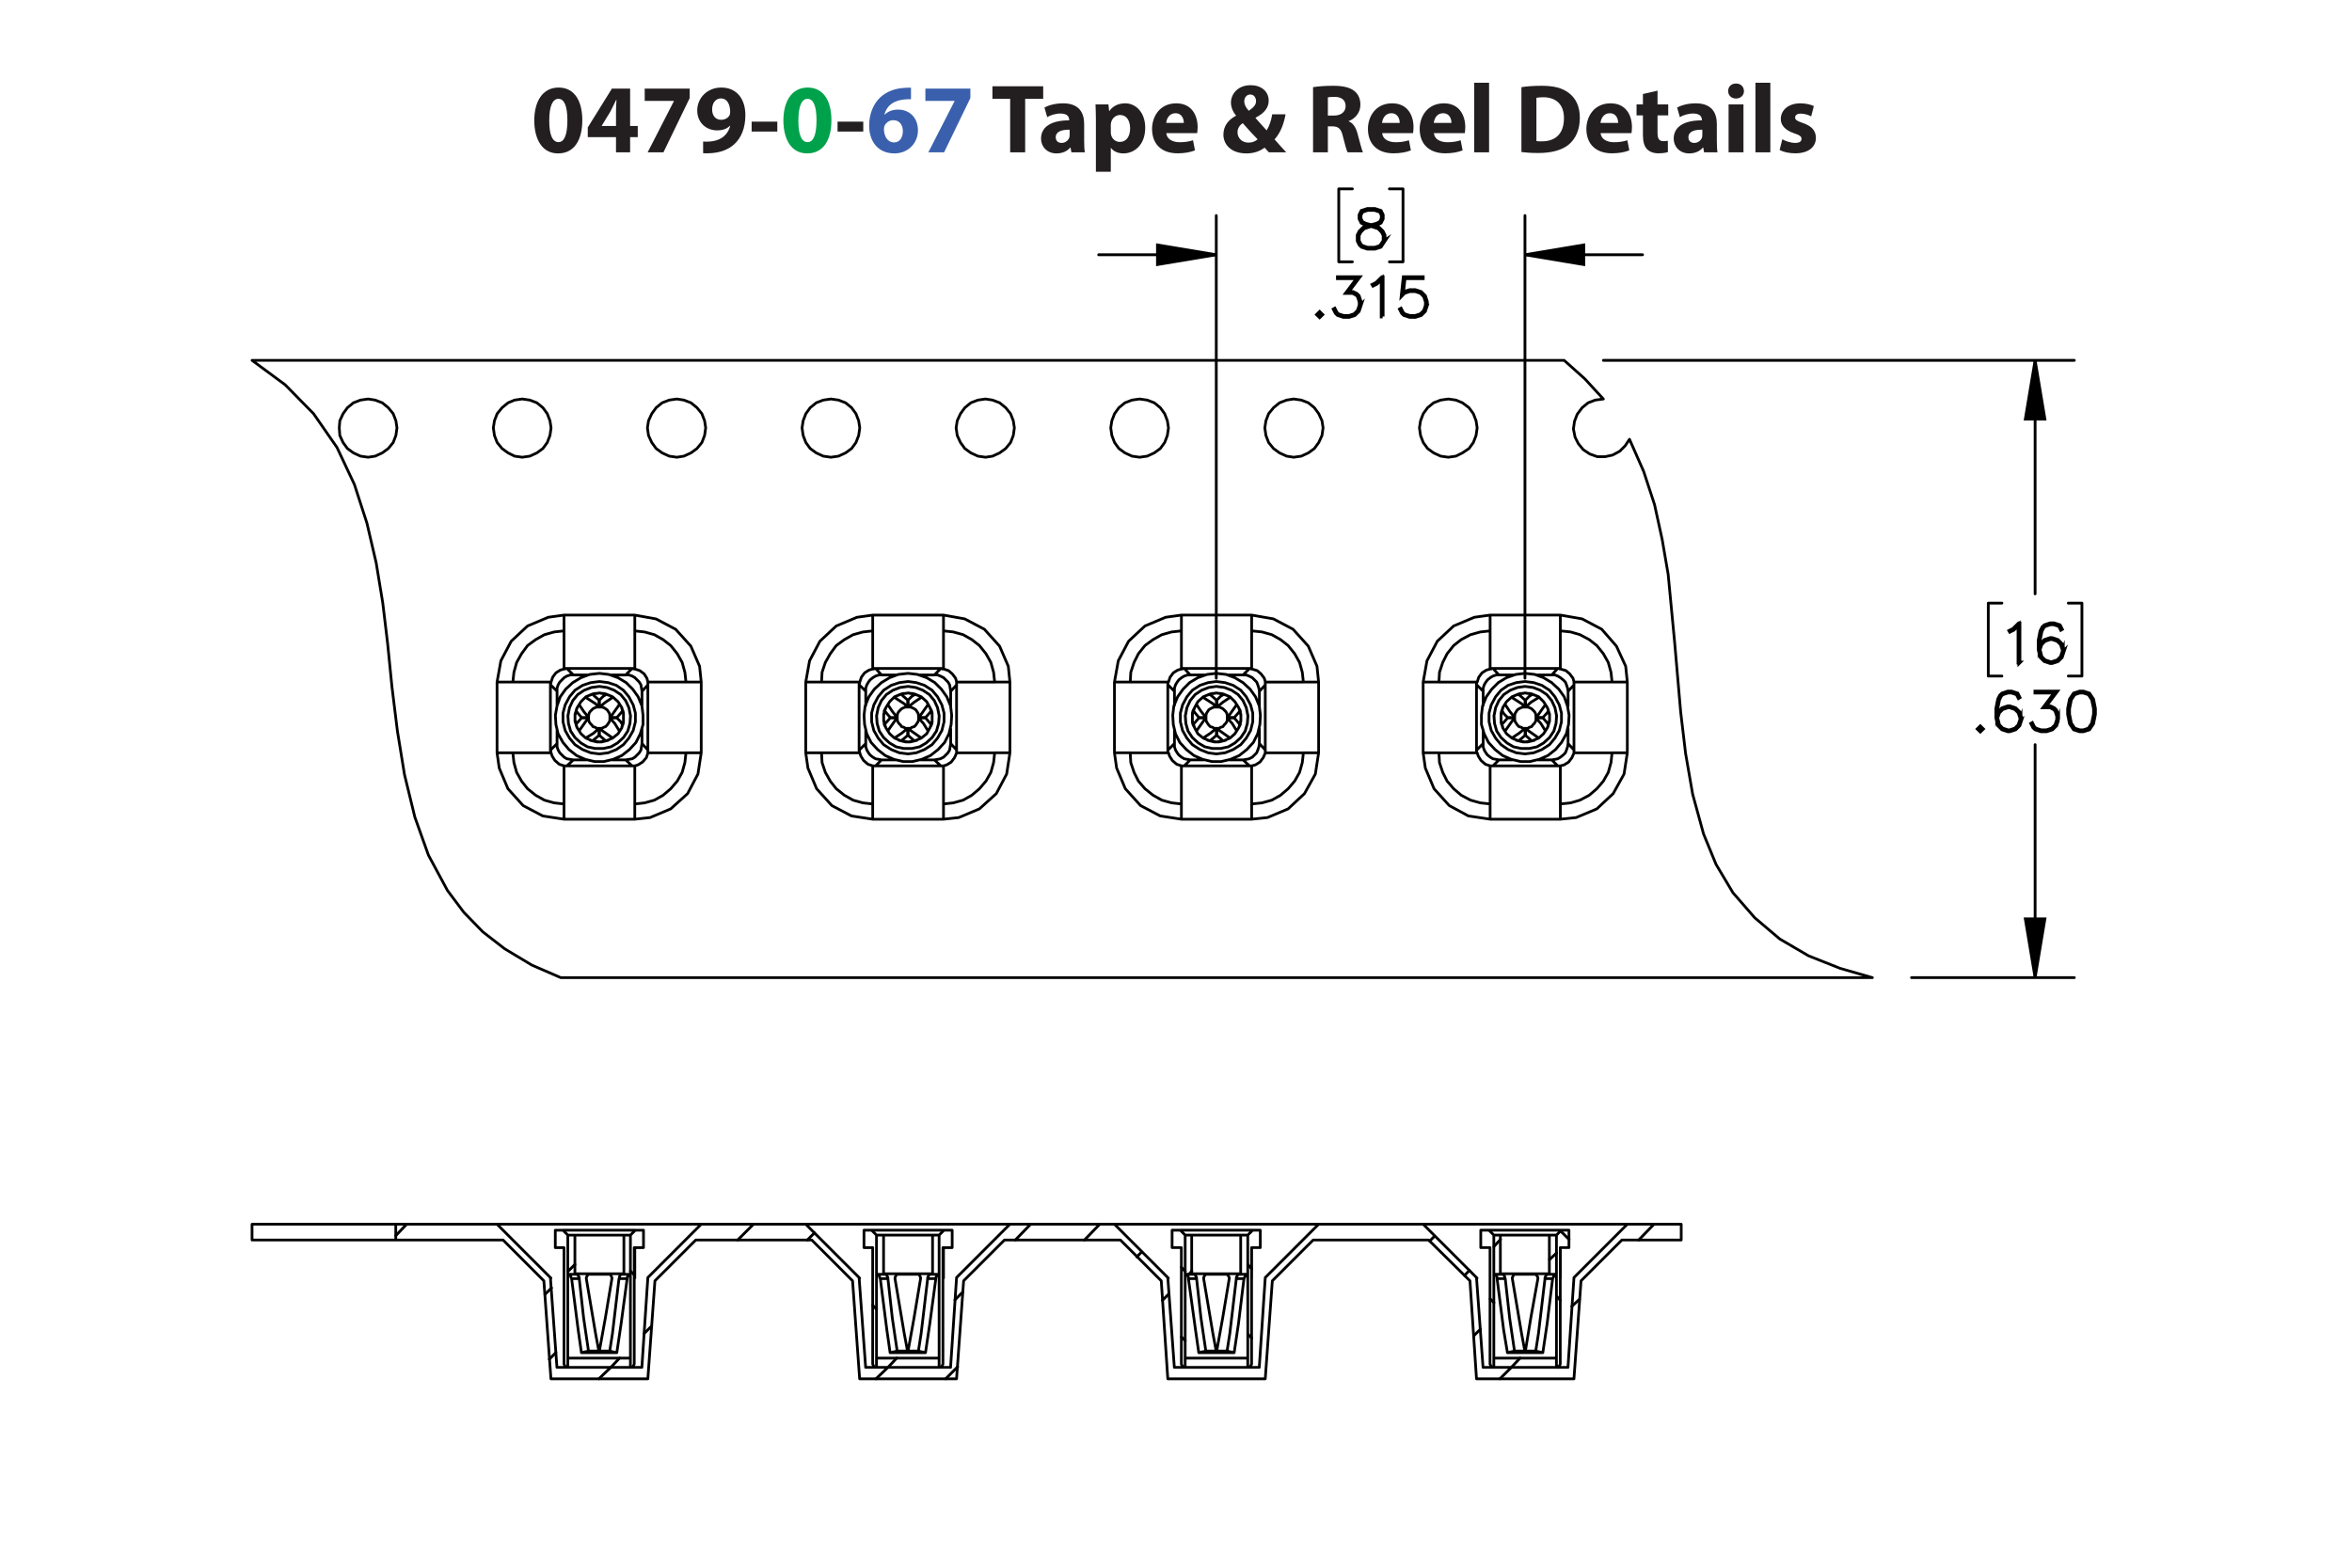 <?xml version="1.0" encoding="UTF-8"?><svg id="Layer_1" xmlns="http://www.w3.org/2000/svg" viewBox="0 0 432 288"><defs><style>.cls-1,.cls-2{stroke-linecap:round;stroke-linejoin:round;}.cls-1,.cls-2,.cls-3{fill:none;}.cls-1,.cls-2,.cls-3,.cls-4{stroke:#000;}.cls-1,.cls-3{stroke-width:.51px;}.cls-2{stroke-width:.5px;}.cls-3,.cls-4{stroke-miterlimit:10;}.cls-4{stroke-width:.7px;}.cls-5{fill:#00a14b;}.cls-6{fill:#231f20;}.cls-7{fill:#3a60ad;}</style></defs><g><path class="cls-6" d="m106.954,22.078c0,3.619-1.458,6.104-4.447,6.104-3.025,0-4.357-2.719-4.375-6.032,0-3.385,1.44-6.067,4.465-6.067,3.133,0,4.357,2.791,4.357,5.996Zm-6.068.072c-.018,2.683.63,3.961,1.692,3.961s1.639-1.333,1.639-3.997c0-2.593-.558-3.961-1.657-3.961-1.008,0-1.692,1.278-1.674,3.997Z"/><path class="cls-6" d="m113.144,27.984v-2.791h-5.186v-1.782l4.429-7.13h3.349v6.86h1.404v2.052h-1.404v2.791h-2.593Zm0-4.843v-2.593c0-.703.036-1.422.09-2.179h-.072c-.378.756-.684,1.44-1.08,2.179l-1.567,2.557v.036h2.629Z"/><path class="cls-6" d="m126.681,16.28v1.728l-4.825,9.975h-2.899l4.826-9.417v-.036h-5.366v-2.251h8.264Z"/><path class="cls-6" d="m129.145,26.003c.342.036.648.036,1.188,0,.829-.054,1.675-.288,2.305-.72.756-.522,1.261-1.278,1.477-2.161l-.054-.018c-.522.54-1.278.846-2.341.846-1.98,0-3.655-1.386-3.655-3.655,0-2.287,1.837-4.213,4.412-4.213,3.007,0,4.429,2.305,4.429,5.042,0,2.431-.774,4.213-2.053,5.383-1.116,1.008-2.647,1.566-4.465,1.639-.468.036-.936.018-1.242,0v-2.143Zm1.656-5.87c0,1.009.54,1.873,1.657,1.873.738,0,1.26-.36,1.512-.774.09-.162.144-.342.144-.684,0-1.243-.468-2.467-1.71-2.467-.936,0-1.621.828-1.603,2.052Z"/><path class="cls-6" d="m142.772,22.348v1.818h-4.717v-1.818h4.717Z"/><path class="cls-5" d="m152.709,22.078c0,3.619-1.458,6.104-4.447,6.104-3.025,0-4.357-2.719-4.375-6.032,0-3.385,1.44-6.067,4.465-6.067,3.133,0,4.357,2.791,4.357,5.996Zm-6.068.072c-.018,2.683.63,3.961,1.692,3.961s1.639-1.333,1.639-3.997c0-2.593-.558-3.961-1.657-3.961-1.008,0-1.692,1.278-1.674,3.997Z"/><path class="cls-6" d="m158.558,22.348v1.818h-4.718v-1.818h4.718Z"/><path class="cls-7" d="m167.325,18.225c-.306-.018-.63,0-1.062.036-2.431.198-3.511,1.44-3.817,2.809h.054c.576-.594,1.387-.936,2.485-.936,1.963,0,3.619,1.387,3.619,3.817,0,2.323-1.783,4.231-4.321,4.231-3.115,0-4.646-2.323-4.646-5.114,0-2.197.81-4.033,2.071-5.204,1.17-1.062,2.683-1.638,4.519-1.728.504-.036.829-.036,1.099-.018v2.107Zm-1.495,5.87c0-1.081-.576-2.017-1.747-2.017-.738,0-1.35.45-1.62,1.044-.072.144-.108.36-.108.684.054,1.242.648,2.359,1.891,2.359.973,0,1.585-.882,1.585-2.071Z"/><path class="cls-7" d="m178.233,16.28v1.728l-4.826,9.975h-2.899l4.826-9.417v-.036h-5.366v-2.251h8.265Z"/><path class="cls-6" d="m185.54,18.153h-3.259v-2.305h9.327v2.305h-3.313v9.831h-2.754v-9.831Z"/><path class="cls-6" d="m196.79,27.984l-.162-.882h-.054c-.576.702-1.477,1.081-2.521,1.081-1.783,0-2.845-1.296-2.845-2.701,0-2.287,2.053-3.385,5.168-3.367v-.126c0-.468-.252-1.134-1.602-1.134-.9,0-1.855.306-2.431.666l-.504-1.765c.612-.342,1.818-.774,3.421-.774,2.935,0,3.871,1.728,3.871,3.799v3.061c0,.846.036,1.656.126,2.143h-2.466Zm-.324-4.159c-1.44-.018-2.557.324-2.557,1.386,0,.702.468,1.044,1.08,1.044.684,0,1.243-.45,1.422-1.008.036-.144.054-.306.054-.468v-.954Z"/><path class="cls-6" d="m201.288,22.132c0-1.152-.036-2.143-.072-2.953h2.377l.127,1.225h.036c.648-.936,1.657-1.423,2.935-1.423,1.927,0,3.655,1.675,3.655,4.483,0,3.205-2.035,4.718-3.998,4.718-1.062,0-1.891-.432-2.287-1.008h-.036v4.375h-2.737v-9.416Zm2.737,2.07c0,.216.018.414.054.576.18.738.81,1.296,1.603,1.296,1.188,0,1.891-.99,1.891-2.485,0-1.404-.63-2.466-1.855-2.466-.774,0-1.458.576-1.639,1.386-.036.144-.054.324-.054.486v1.206Z"/><path class="cls-6" d="m214.213,24.455c.09,1.135,1.206,1.675,2.485,1.675.936,0,1.692-.126,2.43-.36l.36,1.855c-.9.36-1.999.54-3.187.54-2.989,0-4.699-1.728-4.699-4.483,0-2.233,1.386-4.7,4.447-4.7,2.844,0,3.925,2.215,3.925,4.394,0,.468-.055.882-.091,1.08h-5.671Zm3.223-1.872c0-.666-.288-1.783-1.548-1.783-1.152,0-1.621,1.044-1.692,1.783h3.241Z"/><path class="cls-6" d="m233.06,27.984c-.252-.27-.504-.54-.792-.864-.792.612-1.891,1.062-3.331,1.062-2.935,0-4.231-1.747-4.231-3.439,0-1.602.919-2.754,2.305-3.475v-.072c-.521-.576-.918-1.477-.918-2.341,0-1.53,1.206-3.205,3.637-3.205,1.873,0,3.295,1.098,3.295,2.845,0,1.224-.72,2.269-2.394,3.115l-.018.072c.702.774,1.44,1.656,2.034,2.269.486-.756.864-1.873,1.026-2.953h2.449c-.324,1.837-.936,3.403-2.017,4.609.684.774,1.386,1.567,2.143,2.377h-3.188Zm-2.07-2.394c-.756-.756-1.746-1.855-2.737-2.971-.504.36-.954.882-.954,1.675,0,1.026.774,1.908,2.017,1.908.721,0,1.315-.27,1.675-.612Zm-2.449-6.986c0,.612.288,1.152.829,1.747.882-.612,1.332-1.081,1.332-1.783,0-.576-.342-1.206-1.062-1.206-.702,0-1.099.612-1.099,1.242Z"/><path class="cls-6" d="m241.176,16.01c.882-.144,2.196-.252,3.654-.252,1.801,0,3.062.27,3.926.954.72.576,1.116,1.422,1.116,2.539,0,1.548-1.099,2.61-2.143,2.989v.054c.846.342,1.315,1.152,1.62,2.269.378,1.368.757,2.953.99,3.421h-2.809c-.198-.342-.486-1.333-.847-2.827-.323-1.513-.846-1.927-1.962-1.945h-.828v4.771h-2.719v-11.974Zm2.719,5.222h1.08c1.368,0,2.179-.684,2.179-1.747,0-1.116-.757-1.674-2.017-1.692-.666,0-1.045.054-1.242.09v3.349Z"/><path class="cls-6" d="m253.866,24.455c.09,1.135,1.206,1.675,2.484,1.675.936,0,1.692-.126,2.431-.36l.36,1.855c-.9.36-1.999.54-3.188.54-2.988,0-4.699-1.728-4.699-4.483,0-2.233,1.387-4.7,4.447-4.7,2.845,0,3.926,2.215,3.926,4.394,0,.468-.055.882-.091,1.08h-5.671Zm3.223-1.872c0-.666-.288-1.783-1.549-1.783-1.152,0-1.62,1.044-1.692,1.783h3.241Z"/><path class="cls-6" d="m263.37,24.455c.09,1.135,1.206,1.675,2.484,1.675.936,0,1.692-.126,2.431-.36l.36,1.855c-.9.36-1.999.54-3.188.54-2.988,0-4.699-1.728-4.699-4.483,0-2.233,1.387-4.7,4.447-4.7,2.845,0,3.926,2.215,3.926,4.394,0,.468-.055.882-.091,1.08h-5.671Zm3.223-1.872c0-.666-.288-1.783-1.549-1.783-1.152,0-1.62,1.044-1.692,1.783h3.241Z"/><path class="cls-6" d="m270.768,15.2h2.736v12.784h-2.736v-12.784Z"/><path class="cls-6" d="m279.443,16.01c1.008-.162,2.322-.252,3.709-.252,2.305,0,3.799.414,4.969,1.296,1.261.936,2.053,2.431,2.053,4.573,0,2.323-.846,3.925-2.017,4.915-1.278,1.062-3.223,1.566-5.6,1.566-1.422,0-2.431-.09-3.114-.18v-11.919Zm2.755,9.903c.233.054.611.054.954.054,2.484.018,4.104-1.351,4.104-4.249.019-2.521-1.458-3.853-3.816-3.853-.612,0-1.009.054-1.242.108v7.94Z"/><path class="cls-6" d="m293.987,24.455c.091,1.135,1.207,1.675,2.485,1.675.935,0,1.692-.126,2.431-.36l.36,1.855c-.9.36-1.999.54-3.188.54-2.988,0-4.699-1.728-4.699-4.483,0-2.233,1.387-4.7,4.447-4.7,2.845,0,3.925,2.215,3.925,4.394,0,.468-.054.882-.09,1.08h-5.672Zm3.224-1.872c0-.666-.288-1.783-1.549-1.783-1.152,0-1.62,1.044-1.692,1.783h3.241Z"/><path class="cls-6" d="m304.445,16.659v2.521h1.963v2.017h-1.963v3.187c0,1.062.252,1.548,1.08,1.548.343,0,.612-.036.81-.072l.018,2.07c-.359.144-1.008.234-1.782.234-.882,0-1.62-.306-2.053-.756-.504-.522-.756-1.368-.756-2.611v-3.601h-1.171v-2.017h1.171v-1.909l2.683-.612Z"/><path class="cls-6" d="m312.996,27.984l-.162-.882h-.054c-.576.702-1.477,1.081-2.521,1.081-1.783,0-2.845-1.296-2.845-2.701,0-2.287,2.053-3.385,5.167-3.367v-.126c0-.468-.252-1.134-1.603-1.134-.9,0-1.855.306-2.431.666l-.504-1.765c.612-.342,1.818-.774,3.421-.774,2.935,0,3.871,1.728,3.871,3.799v3.061c0,.846.036,1.656.126,2.143h-2.467Zm-.324-4.159c-1.44-.018-2.557.324-2.557,1.386,0,.702.469,1.044,1.081,1.044.684,0,1.242-.45,1.422-1.008.036-.144.054-.306.054-.468v-.954Z"/><path class="cls-6" d="m320.321,16.73c0,.756-.576,1.369-1.476,1.369-.865,0-1.441-.612-1.423-1.369-.019-.792.558-1.386,1.44-1.386.882,0,1.44.594,1.458,1.386Zm-2.826,11.253v-8.805h2.736v8.805h-2.736Z"/><path class="cls-6" d="m322.427,15.2h2.736v12.784h-2.736v-12.784Z"/><path class="cls-6" d="m327.358,25.589c.505.306,1.549.666,2.359.666.828,0,1.17-.288,1.17-.738s-.271-.666-1.296-1.008c-1.819-.612-2.522-1.603-2.503-2.647,0-1.638,1.404-2.881,3.583-2.881,1.026,0,1.944.234,2.484.504l-.486,1.891c-.396-.216-1.152-.504-1.908-.504-.666,0-1.044.271-1.044.72,0,.415.342.63,1.422,1.008,1.675.576,2.377,1.423,2.394,2.719,0,1.639-1.296,2.845-3.816,2.845-1.152,0-2.179-.252-2.846-.612l.486-1.962Z"/></g><g><g><path class="cls-4" d="m370.911,121.724h-.156v-6.94l-.892.904-.691.336-.076-.133.669-.34,1.037-1.027h.109v7.2Z"/><path class="cls-4" d="m379.028,119.699l-.346,1.046-.711.705-1.047.341h-.36l-1.047-.341-.711-.705-.346-1.386v-1.717l.336-1.712.351-.7.37-.355,1.047-.35h.701l1.066.35.351.705-.138.081-.331-.653-.972-.327h-.659l-.99.327-.308.321-.332.658-.341,1.679v1.211l.194-.582.711-.71,1.047-.35h.36l1.047.35.711.71.346,1.045v.359Zm-.151-.023v-.317l-.332-.989-.648-.648-.991-.331h-.322l-.99.331-.648.648-.332.979.332,1.315.648.653.99.326h.322l.991-.326.648-.653.332-.989Z"/></g><g><path class="cls-4" d="m364.177,133.919l-.445.435-.446-.435.446-.444.445.444Zm-.213,0l-.232-.231-.232.231.232.232.232-.232Z"/><path class="cls-4" d="m371.253,132.235l-.346,1.046-.712.705-1.048.341h-.36l-1.048-.341-.712-.705-.346-1.386v-1.717l.336-1.712.352-.7.37-.355,1.048-.35h.702l1.066.35.352.705-.138.081-.332-.653-.973-.327h-.659l-.991.327-.308.321-.332.658-.342,1.679v1.211l.194-.582.712-.71,1.048-.35h.36l1.048.35.712.71.346,1.045v.359Zm-.151-.023v-.317l-.332-.989-.65-.648-.991-.331h-.322l-.991.331-.649.648-.332.979.332,1.315.649.653.991.326h.322l.991-.326.65-.653.332-.989Z"/><path class="cls-4" d="m378.016,132.235l-.346,1.046-.712.705-1.048.341h-1.039l-1.048-.341-.37-.359-.341-.686.138-.076.336.667.314.322.991.326h1l.991-.326.65-.653.332-.989v-.658l-.332-.989-.323-.307-.649-.331h-1.157l2.039-2.711h-3.58v-.156h3.894l-2.039,2.711h.882l.711.35.361.369.346,1.046v.7Z"/><path class="cls-4" d="m384.778,131.218l-.337,1.713-.711,1.055-1.058.341h-.702l-1.058-.341-.706-1.055-.342-1.713v-1.04l.342-1.712.706-1.055,1.058-.35h.702l1.058.35.711,1.055.337,1.712v1.04Zm-.151-.023v-.994l-.342-1.679-.649-.979-.982-.327h-.659l-.981.327-.654.979-.337,1.679v.994l.337,1.679.654.98.981.326h.659l.982-.326.649-.98.342-1.679Z"/></g><path class="cls-4" d="m254.3,44.264l-.706,1.065-1.058.341h-1.381l-1.048-.341-.37-.359-.351-.705v-1.055l.351-.71.707-.695,1.081-.359-.731-.175-.711-.36-.355-.714v-.719l.355-.724,1.071-.35h1.381l1.066.35.36.724v.719l-.36.714-.711.36-.726.175.038.009,1.038.35.712.695.346.71v1.055Zm-.151-.038v-.98l-.332-.648-.65-.662-1-.327-.322-.09-.318.09-1,.327-.655.662-.327.648v.98l.327.648.314.322.991.326h1.337l.982-.326.654-.97Zm-.342-4.068v-.644l-.322-.629-.973-.327h-1.337l-.973.327-.322.629v.644l.322.639.65.317.991.255.991-.255.649-.317.322-.639Z"/><g><path class="cls-4" d="m242.83,57.798l-.445.435-.445-.435.445-.444.445.444Zm-.213,0l-.232-.231-.232.231.232.232.232-.232Z"/><path class="cls-4" d="m249.902,56.114l-.346,1.046-.711.705-1.048.341h-1.038l-1.048-.341-.369-.359-.342-.686.138-.076.337.667.312.322.991.326h1l.99-.326.649-.653.332-.989v-.658l-.332-.989-.322-.307-.649-.331h-1.156l2.038-2.711h-3.579v-.156h3.892l-2.038,2.711h.882l.711.35.36.369.346,1.046v.7Z"/><path class="cls-4" d="m253.946,58.139h-.156v-6.94l-.892.904-.691.336-.076-.133.668-.34,1.038-1.027h.109v7.2Z"/><path class="cls-4" d="m262.066,56.114l-.346,1.046-.711.705-1.048.341h-1.038l-1.048-.341-.369-.359-.342-.686.138-.076.337.667.312.322.991.326h1l.99-.326.649-.653.332-.989v-.658l-.332-.989-.649-.648-.99-.331h-1l-.991.331-.474.487.364-3.345h3.471v.156h-3.333l-.308,2.758.203-.194,1.048-.345h1.038l1.048.345.711.71.346,1.046v.7Z"/></g><path class="cls-3" d="m280.096,46.8l10.8-1.8v3.6l-10.8-1.8m-56.7,0l-10.8,1.8v-3.6l10.8,1.8m150.4,132.8l-1.8-10.8h3.6l-1.8,10.8m0-113.4l1.8,10.8h-3.6l1.8-10.8"/><path class="cls-1" d="m280.096,46.8h21.6m-78.3,0h-21.6m78.3,77.8V39.6m-56.7,85V39.6m34.3,8.5h-2.5m2.5-13.4v13.4m-2.5-13.4h2.5m-11.8,13.4h2.5m-2.5-13.4v13.4m2.5-13.4h-2.5m127.9,144.9v-42.8m0-70.6v42.9m-22.7,70.5h29.9m-86.5-113.4h86.5m1.4,58h-2.5m2.5-13.4v13.4m-2.5-13.4h2.5m-17.2,13.4h2.5m-2.5-13.4v13.4m2.5-13.4h-2.5"/><path d="m280.096,46.8l10.8-1.8v3.6m-67.5-1.8l-10.8,1.8v-3.6m161.2,134.6l-1.8-10.8h3.6m-1.8-102.6l1.8,10.8h-3.6"/><path class="cls-1" d="m277.596,251.2l1.6-1.7m5.4-18.1l1.3-1.2m-11.5-1.2l1.2-1.3m-1.2,11.6l-.7-.7m14.5-10.9l-1.6-1.6m0,12.8l-.7-.8m.3,13.1l-.3-.3m-67.5-16.8l.5-.6m-1.2.1l-.7-.8m.7,13.5l-.7-.7m12.9-12.5l-.7-.8m.7,13.5l-.7-.7m-66.1,6.1l1.6-1.7m-3.7-9l-.7-.7m-48.1,11.4l1.6-1.7m-9.5-15.9l1.3-1.3m10.9,1.9l-.7-.7m159.7,19.8l2.1-2.1m11.1-11.2l1.4-1.3m10.9-10.9l2.8-2.9m-90.3,14l1.2-1.2m-66.4-9.9l1.3-1.3m-76.9.5l2-2.1m196,20.5l1.2-1.2m-63.1-13.3l.9-.9m-99.7,23.3l2.2-2.1m6.1-6.2l1.4-1.4m15.8-15.8l2.9-2.9m130.6,9.4l.9-.9m-96.2,19.9l2.2-2.2m23.3-23.3l2.8-2.9m-101.1,24.8l1.2-1.2m160.5-20.5l.9-.9m-102.6,26.2l2.2-2.1m12.3-12.4l1.4-1.4m9.7-9.6l2.8-2.9m-89.2,12.9l1.2-1.2"/><path class="cls-2" d="m286.596,229.2v5.6m-56.7-5.6v5.6m-56.6-5.6v5.6m-56.7-5.6v5.6m-13-9.9h13m43.7,0h13m100.4,0h12.9m-69.6,0h12.9m-56.6,0h12.2m44.4,0h12.3m44.4,0h12.3m-94.2,0h12.3m44.4,0h12.3m-157.1,0h12.2m-37.5,0h12.3m44.4,0h12.3m111,9.9h-.1v-.1m-56.6.1h-.1v-.1m-56.6.1h-.1v-.1m-56.7,0v.1h.1m17.8,0h0v-.1m56.7,0v.1m113.4-.1v.1m-56.7-.1v.1m-186.1-7h26.4m-26.4-2.9h26.4m-26.4,2.9v-2.9m262.5,0v2.9m0,0h-10.9m-35.5,0h-21.2m-35.4,0h-21.3m-35.4,0h-21.3m-35.4,0h-19.7m199.7,23.4l-1.2-16.5m-9.8-9.8l9.8,9.8m-9.8-9.8h-19.2m-9.8,9.8l9.8-9.8m-10.9,26.3l1.1-16.5m-16.7,16.5h15.6m-15.6,0l-1.2-16.5m-9.8-9.8l9.8,9.8m-9.8-9.8h-19.2m-9.8,9.8l9.8-9.8m-10.9,26.3l1.1-16.5m-16.7,16.5h15.6m-15.6,0l-1.2-16.5m-9.8-9.8l9.8,9.8m-9.8-9.8h-19.2m0,0l-9.8,9.8m-1.1,16.5l1.1-16.5m-16.7,16.5h15.6m-15.6,0l-1.2-16.5m0,0l-9.8-9.8m0,0h-18.6m0,2.9v-2.9m19.7,2.9l7.5,7.5m1.3,18l-1.3-18m1.3,18h17.8m0,0l1.3-18m0,0l7.5-7.5m21.3,0l7.5,7.5m1.3,18l-1.3-18m1.3,18h17.8m0,0l1.3-18m0,0l7.5-7.5m21.3,0l7.5,7.5m1.2,18l-1.2-18m1.2,18h17.9m0,0l1.3-18m0,0l7.5-7.5m21.2,0l7.6,7.5m1.2,18l-1.2-18m1.2,18h17.9m0,0l1.3-18m0,0l7.5-7.5m10.9-2.9h-9.9m-9.8,9.8l9.8-9.8m-10.9,26.3l1.1-16.5m-16.7,16.5h15.6m-171.3-25.2h-13.3m.2,3.2h-1.6m1.6,21.4v-21.4m.3,22l-.3-.6m.7.6h-.4m.4-24.3v24.3m-.9-25.2l.9.9m-2.3-.9h1.4m-1.4,3.2v-3.2m14.7,0h1.5m-2.4.9l.9-.9m-.9,25.2v-24.3m.4,24.3h-.4m.7-.6l-.3.6m.3-22v21.4m1.7-21.4h-1.7m1.7-3.2v3.2m-13.7,4.9h.1l.1.1.1.2.1.3.1.2m10.2,0v-.2l.1-.2.1-.2.1-.2h.1m-5.5,14.4v-.3m3.2.3h-3.2m3.2,0l.8-5.4,1.1-8.2m-1.5,0h1.5m-3.2,13.3l1.3.3m-8.3-13.6l1.2,9.4.6,4.2m-1.8-13.6h1.4m3.6,13.6h-3.2m0,0l1.3-.3m1.9,0v.3m4.6-21.6h-9m9,0v7.1m-.1.1h1.3m-1.2-7.2h1.2m-10.2,7.1v-7.1m-1.3,0h1.3m-1.3,7.2h1.3m-1.3,0v-7.2m11.5,0v7.2m-1.2-.1l-.1.1m.1-.1h-9m0,.1v-.1m0,.1h.3m0,0h.1l.1.1.2.3.1.2v.2m0,0l.8,7.2.9,6.1m1.9,0h-1.9m1.9,0l-.6-3.2-1.7-10.1m0,0v-.2l.1-.2.1-.2.2-.2h.3m0,0h3.3m0,0h.2l.3.1.1.3.1.2v.2m0,0l-1.2,7.2-1.1,6.1m1.9,0h-1.9m1.9,0l.5-3.2,1.2-10.1m0,0l.1-.2v-.2l.1-.2.2-.2h.1m0,0h.3m-7.6,14.4h-.1m.1,0h-.1m0,0h0m0,0h0m0,0h0m6.5,0h0m0,0h0m0,0h-.1m.1,0h-.1m.1,0h0m-9,1v1.7m0,0h11.5m0,0v-1.7m-11.5,0h11.5m57.6-23.5h-13.3m.2,3.2h-1.6m1.6,21.4v-21.4m.3,22l-.3-.6m.7.6h-.4m.4-24.3v24.3m-.9-25.2l.9.9m-2.3-.9h1.4m-1.4,3.2v-3.2m14.7,0h1.5m-2.4.9l.9-.9m-.9,25.2v-24.3m.4,24.3h-.4m.7-.6l-.3.6m.3-22v21.4m1.7-21.4h-1.7m1.7-3.2v3.2m-13.7,4.9h.1l.1.1.1.2.1.3.1.2m10.2,0v-.2l.1-.2.1-.2.1-.2h.1m-2.3,14.4l.8-5.4,1.1-8.2m-1.5,0h1.5m-1.9,13.6h-3.2m1.9-.3l1.3.3m-3.2,0v-.3m-5.1-13.3l1.2,9.4.6,4.2m-1.8-13.6h1.4m3.6,13.6h-3.2m0,0l1.3-.3m1.9,0v.3m4.6-21.6h-9m0,7.1v-7.1m-1.3,0h1.3m-1.3,7.2h1.3m-1.3,0v-7.2m10.3,0v7.1m-.1.1h1.3m0-7.2v7.2m-1.2-7.2h1.2m-1.2,7.1l-.1.1m.1-.1h-9m0,.1v-.1m0,.1h.3m0,0h.1l.1.1.2.3.1.2v.2m0,0l.8,7.2.9,6.1m1.9,0h-1.9m1.9,0l-.6-3.2-1.7-10.1m0,0v-.2l.1-.2.1-.2.2-.2h.3m0,0h3.3m0,0h.2l.3.1.1.3.1.2v.2m0,0l-1.2,7.2-1.1,6.1m1.9,0h-1.9m1.9,0l.5-3.2,1.2-10.1m0,0v-.2l.1-.2.1-.2.2-.2h.1m0,0h.3m-1.2,14.4h0m0,0h0m0,0h-.1m.1,0h-.1m.1,0h0m-6.5,0h0m0,0h0m.1,0h-.1m.1,0h-.1m0,0h0m-2.5,1v1.7m0,0h11.5m0,0v-1.7m-11.5,0h11.5m57.6-23.5h-13.3m.2,3.2h-1.7m1.7,21.4v-21.4m.3,22l-.3-.6m.7.6h-.4m.4-24.3v24.3m-.9-25.2l.9.9m-2.4-.9h1.5m-1.5,3.2v-3.2m14.8,0h1.4m-2.3.9l.9-.9m-.9,25.2v-24.3m.4,24.3h-.4m.7-.6l-.3.6m.3-22v21.4m1.6-21.4h-1.6m1.6-3.2v3.2m-13.6,4.9h.1l.1.1.1.2.1.3v.2m10.2,0l.1-.2.1-.2.1-.2.1-.2h.1m-5.5,14.4v-.3m3.2.3h-3.2m3.2,0l.8-5.4,1-8.2m-1.4,0h1.4m-3.1,13.3l1.3.3m-3.3,0h-3.2m3.2-.3v.3m-5.1-13.6l1.3,9.4.6,4.2m0,0l1.3-.3m-3.2-13.3h1.5m8.1-8h-9m0,7.1v-7.1m-1.2,0h1.2m-1.2,7.2h1.3m8.9-7.2v7.1m0,.1h1.3m-1.3-7.2h1.3m-11.5,7.2v-7.2m11.5,0v7.2m-1.3-.1v.1m0-.1h-9m.1.1l-.1-.1m.1.1h.3m0,0h.1l.1.1.2.3.1.2v.2m0,0l.8,7.2.9,6.1m1.9,0h-1.9m1.9,0l-.6-3.2-1.7-10.1m0,0v-.2l.1-.2.1-.2.2-.2h.3m0,0h3.3m0,0h.2l.2.1.2.3.1.2v.2m0,0l-1.2,7.2-1.1,6.1m1.9,0h-1.9m1.9,0l.5-3.2,1.2-10.1m0,0v-.2l.1-.2.1-.2.2-.2h.1m0,0h.3m-1.2,14.4h0m0,0h0m0,0h-.1m.1,0h-.1m.1,0h0m-6.5,0h0m0,0h0m.1,0h-.1m.1,0h-.1m0,0h0m-2.5,1v1.7m0,0h11.5m0,0v-1.7m-11.5,0h11.5m57.6-23.5h-13.3m.2,3.2h-1.7m1.7,21.4v-21.4m.3,22l-.3-.6m.7.6h-.4m.4-24.3v24.3m-.9-25.2l.9.9m-2.4-.9h1.5m-1.5,3.2v-3.2m14.8,0h1.4m-2.3.9l.9-.9m-.9,25.2v-24.3m.4,24.3h-.4m.7-.6l-.3.6m.3-22v21.4m1.6-21.4h-1.6m1.6-3.2v3.2m-13.6,4.9h.1l.1.1.1.2.1.3v.2m10.2,0l.1-.2.1-.2v-.2l.2-.2h.1m-2.3,14.4h-3.2m0,0v-.3m3.2.3l.8-5.4,1-8.2m-1.4,0h1.4m-3.1,13.3l1.3.3m-3.3,0h-3.2m3.2-.3v.3m-5.1-13.6l1.2,9.4.7,4.2m0,0l1.3-.3m-3.2-13.3h1.5m8.1-8h-9m9,0v7.1m0,.1h1.3m-1.3-7.2h1.3m0,0v7.2m-10.3-.1v-7.1m-1.2,0h1.2m-1.2,7.2v-7.2m0,7.2h1.3m8.9-.1v.1m0-.1h-9m.1.1l-.1-.1m.1.1h.3m0,0h.1l.1.1.2.3v.2l.1.2m0,0l.8,7.2.9,6.1m1.9,0h-1.9m1.9,0l-.6-3.2-1.7-10.1m0,0v-.2l.1-.2.1-.2.2-.2h.3m0,0h3.3m0,0h.2l.2.1.2.3.1.2v.2m0,0l-1.3,7.2-1,6.1m1.9,0h-1.9m1.9,0l.5-3.2,1.2-10.1m0,0v-.2l.1-.2.1-.2.2-.2h.1m0,0h.3m-1.2,14.4h0m0,0h0m-6.4,0h-.1m.1,0h-.1m6.5,0h-.1m.1,0h-.1m.1,0h0m-6.5,0h0m0,0h0m0,0h0m-2.5,2.7h11.5m-11.5-1.7h11.5m0,1.7v-1.7m-11.5,0v1.7"/><path class="cls-2" d="m164.396,128.1v.1m-1.3,6h0m6,1.3h0m1.3-6h0m107.4-1.4v.1m-1.3,6h0m6,1.3h0m1.3-6h0m-176.1-1.4v.1m-1.3,6h0m6,1.3h0m1.3-6h0m107.4-1.4v.1m-1.3,6h0m6,1.3h0m1.3-6h0m-60.3-3.4l-1.5.2-1.3.5-1.2.8-.9,1.1-.6,1.3-.3,1.5.1,1.4.4,1.4.8,1.2,1.1,1,1.2.7,1.4.3h1.5l1.4-.3,1.2-.7,1.1-1,.8-1.2.4-1.4.1-1.4-.3-1.5-.6-1.3-.9-1.1-1.2-.8-1.3-.5-1.4-.2m0-.9l-1.6.2-1.5.5-1.4.9-1,1.2-.8,1.5-.4,1.5v1.6l.4,1.6.8,1.4,1,1.2,1.4.9,1.5.6,1.6.2,1.5-.2,1.5-.6,1.4-.9,1-1.2.8-1.4.4-1.6v-1.6l-.4-1.5-.8-1.5-1-1.2-1.4-.9-1.5-.5-1.5-.2m0-1.5l-1.8.2-1.6.6-1.5.9-1.3,1.2-1,1.4-.7,1.7-.2,1.7.1,1.7.4,1.7.8,1.6,1.2,1.3,1.4,1.1,1.6.7,1.7.4h1.7l1.7-.4,1.6-.7,1.4-1.1,1.2-1.3.8-1.6.4-1.7.1-1.7-.2-1.7-.7-1.7-1-1.4-1.2-1.2-1.5-.9-1.7-.6-1.7-.2m113.3,2.4l-1.4.2-1.3.5-1.2.8-.9,1.1-.6,1.3-.3,1.5.1,1.4.4,1.4.8,1.2,1.1,1,1.2.7,1.4.3h1.5l1.4-.3,1.2-.7,1.1-1,.8-1.2.4-1.4.1-1.4-.3-1.5-.6-1.3-.9-1.1-1.2-.8-1.3-.5-1.5-.2m0-.9l-1.6.2-1.5.5-1.3.9-1,1.2-.8,1.5-.4,1.5v1.6l.4,1.6.8,1.4,1,1.2,1.3.9,1.5.6,1.6.2,1.6-.2,1.5-.6,1.4-.9,1-1.2.8-1.4.4-1.6v-1.6l-.4-1.5-.8-1.5-1-1.2-1.4-.9-1.5-.5-1.6-.2m0-1.5l-1.7.2-1.7.6-1.5.9-1.2,1.2-1,1.4-.7,1.7-.2,1.7v1.7l.5,1.7.8,1.6,1.2,1.3,1.4,1.1,1.6.7,1.7.4h1.7l1.7-.4,1.6-.7,1.4-1.1,1.1-1.3.9-1.6.4-1.7.1-1.7-.3-1.7-.6-1.7-1-1.4-1.3-1.2-1.5-.9-1.6-.6-1.8-.2m-56.7,2.4l-1.4.2-1.3.5-1.2.8-.9,1.1-.6,1.3-.3,1.5.1,1.4.4,1.4.8,1.2,1.1,1,1.2.7,1.4.3h1.5l1.4-.3,1.2-.7,1.1-1,.8-1.2.4-1.4.1-1.4-.3-1.5-.6-1.3-.9-1.1-1.2-.8-1.3-.5-1.5-.2m0-.9l-1.5.2-1.5.5-1.4.9-1,1.2-.8,1.5-.4,1.5v1.6l.4,1.6.8,1.4,1,1.2,1.4.9,1.5.6,1.5.2,1.6-.2,1.5-.6,1.4-.9,1-1.2.8-1.4.4-1.6v-1.6l-.4-1.5-.8-1.5-1-1.2-1.4-.9-1.5-.5-1.6-.2m0-1.5l-1.7.2-1.7.6-1.5.9-1.2,1.2-1,1.4-.7,1.7-.2,1.7.1,1.7.4,1.7.8,1.6,1.2,1.3,1.4,1.1,1.6.7,1.7.4h1.7l1.7-.4,1.6-.7,1.4-1.1,1.2-1.3.8-1.6.4-1.7.1-1.7-.2-1.7-.7-1.7-1-1.4-1.3-1.2-1.5-.9-1.6-.6-1.8-.2m-113.3,2.4l-1.5.2-1.3.5-1.2.8-.9,1.1-.6,1.3-.3,1.5.1,1.4.4,1.4.8,1.2,1.1,1,1.2.7,1.4.3h1.5l1.4-.3,1.2-.7,1.1-1,.8-1.2.4-1.4.1-1.4-.3-1.5-.6-1.3-.9-1.1-1.2-.8-1.3-.5-1.4-.2m0-.9l-1.6.2-1.5.5-1.4.9-1,1.2-.8,1.5-.4,1.5v1.6l.4,1.6.8,1.4,1,1.2,1.4.9,1.5.6,1.6.2,1.6-.2,1.5-.6,1.3-.9,1-1.2.8-1.4.4-1.6v-1.6l-.4-1.5-.8-1.5-1-1.2-1.3-.9-1.5-.5-1.6-.2m0-1.5l-1.8.2-1.6.6-1.5.9-1.3,1.2-1,1.4-.6,1.7-.3,1.7.1,1.7.4,1.7.9,1.6,1.1,1.3,1.4,1.1,1.6.7,1.7.4h1.7l1.7-.4,1.6-.7,1.4-1.1,1.2-1.3.8-1.6.5-1.7v-1.7l-.2-1.7-.7-1.7-1-1.4-1.2-1.2-1.5-.9-1.7-.6-1.7-.2m52.4,6.9l.4.5.6.7m0,0h1.3m-1.3.1l-.8.9-.2.2m2.3-1.1h-1.3m3.2-3.3l-.9-.8-.2-.2m1.1,2.3v-1.3m-1.2,7.5l.5-.4.7-.6m0,0v-1.3m1.3-6.2l-.5.3-.7.7m0,0v1.3m0,5.2l.9.8.3.2m-1.2-2.3v1.3m3.2-3.3l.8-.9.2-.3m-2.3,1.2h1.3m1,1.3l-.4-.5-.6-.7m0,0h-1.3m-5.6-2.4h0m0,0l.8,1.2.9,1.1m1.9-1.9h-.4l-.3.1-.4.2-.2.2-.3.3-.2.3-.1.4v.4m1.9-1.9l-.6-.6-1.7-1.1m0,0h0m.7-.5l.4-.2.4-.1h.4l.5-.1.4.1h.4l.4.1.4.2m.7.5h0m0,0l-1.2.8-1.1.9m1.9,1.9v-.4l-.1-.4-.2-.3-.2-.3-.3-.2-.4-.2-.3-.1h-.4m1.9,1.9l.5-.6,1.2-1.7m0,0h0m.5.7l.2.4.1.4v1.7l-.1.4-.2.4m-.5.7h0m0,0l-.8-1.3-.9-1m-1.9,1.9h.4l.3-.2.4-.1.3-.3.2-.3.2-.3.1-.3v-.4m-1.9,1.9l.6.5,1.7,1.2m0,0h0m-.7.5l-.4.1-.4.1-.4.1h-.9l-.4-.1-.4-.1-.4-.1m-.7-.5h0m0,0l1.2-.8,1.1-.9m-1.9-1.9v.4l.1.3.2.3.3.3.2.3.4.1.3.2h.4m-1.9-1.9l-.5.6-1.2,1.7m0,0h0m-.5-.7l-.2-.4v-.4l-.1-.5v-.8l.1-.4v-.4l.2-.4m4.2-4.1l-1.5.2-1.3.5-1.2.8-.9,1.1-.6,1.3-.3,1.5.1,1.4.4,1.4.8,1.2,1.1,1,1.2.7,1.4.3h1.5l1.4-.3,1.2-.7,1.1-1,.8-1.2.4-1.4.1-1.4-.3-1.5-.6-1.3-.9-1.1-1.2-.8-1.3-.5-1.4-.2m0,10.2l1.2-.2,1.2-.5,1-.8.6-1.1.4-1.2v-1.3l-.4-1.2-.6-1.1-1-.9-1.2-.5-1.2-.2-1.3.2-1.2.5-.9.9-.7,1.1-.4,1.2v1.3l.4,1.2.7,1.1.9.8,1.2.5,1.3.2m109.1-5.7l.3.5.7.7m0,0h1.3m-1.3.1l-.8.9-.2.2m2.3-1.1h-1.3m3.2-3.3l-.9-.8-.3-.2m1.2,2.3v-1.3m-1.2,7.5l.5-.4.7-.6m0,0v-1.3m1.3-6.2l-.5.3-.7.7m0,0v1.3m0,5.2l.9.8.2.2m-1.1-2.3v1.3m3.2-3.3l.8-.9.2-.3m-2.3,1.2h1.3m1,1.3l-.4-.5-.6-.7m0,0h-1.3m-5.6-2.4h0m0,0l.8,1.2.9,1.1m1.9-1.9h-.4l-.3.1-.4.2-.3.2-.2.3-.2.3-.1.4v.4m1.9-1.9l-.6-.6-1.7-1.1m0,0h0m.7-.5l.4-.2.4-.1h.4l.4-.1.5.1h.4l.4.1.4.2m.7.5h0m0,0l-1.3.8-1,.9m1.9,1.9v-.4l-.1-.4-.2-.3-.3-.3-.2-.2-.4-.2-.3-.1h-.4m1.9,1.9l.5-.6,1.2-1.7m0,0h0m.5.7l.1.4.1.4.1.4v.8l-.1.5-.1.4-.1.4m-.5.7h0m0,0l-.8-1.3-.9-1m-1.9,1.9h.4l.3-.2.4-.1.2-.3.3-.3.2-.3.1-.3v-.4m-1.9,1.9l.6.5,1.7,1.2m0,0h0m-.7.5l-.4.1-.4.1-.4.1h-.9l-.4-.1-.4-.1-.4-.1m-.7-.5h0m0,0l1.2-.8,1.1-.9m-1.9-1.9v.4l.1.3.2.3.2.3.3.3.4.1.3.2h.4m-1.9-1.9l-.5.6-1.2,1.7m0,0h0m-.5-.7l-.2-.4-.1-.4v-1.7l.1-.4.2-.4m4.1-4.1l-1.4.2-1.3.5-1.2.8-.9,1.1-.6,1.3-.3,1.5.1,1.4.4,1.4.8,1.2,1.1,1,1.2.7,1.4.3h1.5l1.4-.3,1.2-.7,1.1-1,.8-1.2.4-1.4.1-1.4-.3-1.5-.6-1.3-.9-1.1-1.2-.8-1.3-.5-1.5-.2m0,10.2l1.3-.2,1.2-.5.9-.8.7-1.1.4-1.2v-1.3l-.4-1.2-.7-1.1-.9-.9-1.2-.5-1.3-.2-1.2.2-1.2.5-1,.9-.7,1.1-.3,1.2v1.3l.3,1.2.7,1.1,1,.8,1.2.5,1.2.2m-174.3-5.7l.4.5.6.7m0,0h1.3m-1.3.1l-.8.9-.2.2m2.3-1.1h-1.3m3.2-3.3l-.9-.8-.2-.2m1.1,2.3v-1.3m-1.2,7.5l.5-.4.7-.6m0,0v-1.3m1.3-6.2l-.5.3-.7.7m0,0v1.3m0,5.2l.9.8.3.2m-1.2-2.3v1.3m3.2-3.3l.8-.9.2-.3m-2.3,1.2h1.3m1,1.3l-.3-.5-.7-.7m0,0h-1.3m-5.6-2.4h0m0,0l.8,1.2.9,1.1m1.9-1.9h-.4l-.3.1-.4.2-.2.2-.3.3-.2.3-.1.4v.4m1.9-1.9l-.6-.6-1.7-1.1m0,0h0m.7-.5l.4-.2.4-.1h.4l.5-.1.4.1h.4l.4.1.4.2m.7.5h0m0,0l-1.2.8-1.1.9m1.9,1.9v-.4l-.1-.4-.2-.3-.2-.3-.3-.2-.3-.2-.4-.1h-.4m1.9,1.9l.5-.6,1.2-1.7m0,0h0m.5.7l.2.4.1.4v1.7l-.1.4-.2.4m-.5.7h0m0,0l-.8-1.3-.9-1m-1.9,1.9h.4l.4-.2.3-.1.3-.3.2-.3.2-.3.1-.3v-.4m-1.9,1.9l.6.5,1.7,1.2m0,0h0m-.7.5l-.4.1-.4.1-.4.1h-.9l-.4-.1-.4-.1-.4-.1m-.7-.5h0m0,0l1.3-.8,1-.9m-1.9-1.9v.4l.1.3.2.3.3.3.2.3.4.1.3.2h.4m-1.9-1.9l-.5.6-1.2,1.7m0,0h0m-.5-.7l-.1-.4-.1-.4-.1-.5v-.8l.1-.4.1-.4.1-.4m4.2-4.1l-1.5.2-1.3.5-1.2.8-.9,1.1-.6,1.3-.3,1.5.1,1.4.4,1.4.8,1.2,1.1,1,1.2.7,1.4.3h1.5l1.4-.3,1.2-.7,1.1-1,.8-1.2.4-1.4.1-1.4-.3-1.5-.6-1.3-.9-1.1-1.2-.8-1.3-.5-1.4-.2m0,10.2l1.2-.2,1.2-.5,1-.8.7-1.1.3-1.2v-1.3l-.3-1.2-.7-1.1-1-.9-1.2-.5-1.2-.2-1.3.2-1.2.5-.9.9-.7,1.1-.4,1.2v1.3l.4,1.2.7,1.1.9.8,1.2.5,1.3.2m109.1-5.7l.4.5.6.7m0,0h1.3m-1.3.1l-.8.9-.2.2m2.3-1.1h-1.3m3.2-3.3l-.9-.8-.3-.2m1.2,2.3v-1.3m-1.2,7.5l.5-.4.7-.6m0,0v-1.3m1.3-6.2l-.5.3-.7.7m0,0v1.3m0,5.2l.9.8.2.2m-1.1-2.3v1.3m3.2-3.3l.8-.9.2-.3m-2.3,1.2h1.3m1,1.3l-.4-.5-.6-.7m0,0h-1.3m-5.6-2.4h0m0,0l.8,1.2.9,1.1m1.9-1.9h-.4l-.3.1-.4.2-.3.2-.2.3-.2.3-.1.4v.4m1.9-1.9l-.6-.6-1.7-1.1m0,0h0m.7-.5l.4-.2.4-.1h.4l.4-.1.5.1h.4l.4.1.4.2m.7.5h0m0,0l-1.2.8-1.1.9m1.9,1.9v-.4l-.1-.4-.2-.3-.3-.3-.2-.2-.4-.2-.3-.1h-.4m1.9,1.9l.5-.6,1.2-1.7m0,0h0m.5.7l.2.4v.4l.1.4v.8l-.1.5v.4l-.2.4m-.5.7h0m0,0l-.8-1.3-.9-1m-1.9,1.9h.4l.3-.2.4-.1.2-.3.3-.3.2-.3.1-.3v-.4m-1.9,1.9l.6.5,1.7,1.2m0,0h0m-.7.5l-.4.1-.4.1-.4.1h-.9l-.4-.1-.4-.1-.4-.1m-.7-.5h0m0,0l1.2-.8,1.1-.9m-1.9-1.9v.4l.1.3.2.3.2.3.3.3.4.1.3.2h.4m-1.9-1.9l-.5.6-1.2,1.7m0,0h0m-.5-.7l-.2-.4-.1-.4v-1.7l.1-.4.2-.4m4.1-4.1l-1.4.2-1.3.5-1.2.8-.9,1.1-.6,1.3-.3,1.5.1,1.4.4,1.4.8,1.2,1.1,1,1.2.7,1.4.3h1.5l1.4-.3,1.2-.7,1.1-1,.8-1.2.4-1.4.1-1.4-.3-1.5-.6-1.3-.9-1.1-1.2-.8-1.3-.5-1.5-.2m0,10.2l1.3-.2,1.2-.5.9-.8.7-1.1.4-1.2v-1.3l-.4-1.2-.7-1.1-.9-.9-1.2-.5-1.3-.2-1.2.2-1.2.5-1,.9-.6,1.1-.4,1.2v1.3l.4,1.2.6,1.1,1,.8,1.2.5,1.2.2m-58.7-12.3h-2.8m9.7,0h-2.8m.3,15.6h2.5m-9.7,0h2.5m-5.4-10v-2.6m0,9.6v-2.5m15.6-4.4v-2.7m0,9.6v-2.7m-72.3-4.3v-2.6m0,9.6v-2.5m15.6-4.4v-2.7m0,9.6v-2.7m-9.9-9.9h-2.7m9.6,0h-2.8m.3,15.6h2.5m-9.6,0h2.4m180.3-9.9v-2.7m0,9.6v-2.7m-56.7-4.2v-2.7m0,9.6v-2.7m-15.6-4.3v-2.6m0,9.6v-2.5m56.7-4.5v-2.6m0,9.6v-2.5m-51-10.1h-2.8m9.7,0h-2.8m52.6,0h-2.8m9.7,0h-2.8m.3,15.6h2.5m-9.7,0h2.5m-52,0h2.5m-9.7,0h2.5m65-16.8l-1.1,1.2m0,0h.6l.5.2.5.3.5.4.4.4.2.5.2.6.1.6m0,0l1.1-1.2m-59.6-3l-1.2,1.2m0,0h.6l.5.2.6.3.4.4.4.4.2.5.2.6.1.6m0,0l1.1-1.2m41.8,14.9l1.1-1.1m0,0l-.5-.1-.6-.1-.5-.3-.5-.4-.3-.4-.3-.5-.2-.6v-.6m-1.2,1.2l1.2-1.2m-54.9,4.1l1.1-1.1m0,0l-.5-.1-.6-.1-.5-.3-.5-.4-.3-.4-.3-.5-.2-.6v-.6m-1.2,1.2l1.2-1.2m-96.7,1.2l-1.1-1.2m0,0l-.1.6-.1.6-.3.5-.4.4-.4.4-.5.3-.6.1-.6.1m0,0l1.2,1.1m41.7-14.9l1.2,1.2m0,0v-.6l.2-.6.3-.5.3-.4.5-.4.5-.3.6-.2h.5m0,0l-1.1-1.2m14.9,15l-1.1-1.2m0,0l-.1.6-.1.6-.3.5-.4.4-.4.4-.6.3-.5.1-.6.1m0,0l1.2,1.1m-71.7-14.9l1.2,1.2m0,0v-.6l.2-.6.3-.5.4-.4.4-.4.5-.3.6-.2h.6m0,0l-1.2-1.2m12,0l-1.2,1.2m0,0h.6l.6.2.5.3.4.4.4.4.3.5.1.6.1.6m0,0l1.1-1.2m-14.9,14.9l1.2-1.1m0,0l-.6-.1-.6-.1-.5-.3-.4-.4-.4-.4-.3-.5-.2-.6v-.6m-1.2,1.2l1.2-1.2m58.5,4.1l1.1-1.1m0,0l-.5-.1-.6-.1-.5-.3-.5-.4-.3-.4-.3-.5-.2-.6v-.6m-1.2,1.2l1.2-1.2m13.8-13.8l-1.2,1.2m0,0h.6l.5.2.6.3.4.4.4.4.3.5.1.6.1.6m0,0l1.1-1.2m113.4,12l-1.1-1.2m0,0l-.1.6-.2.6-.2.5-.4.4-.5.4-.5.3-.5.1-.6.1m0,0l1.1,1.1m-53.7-2.9l-1.1-1.2m0,0l-.1.6-.2.6-.2.5-.4.4-.4.4-.6.3-.5.1-.6.1m0,0l1.2,1.1m-15-14.9l1.2,1.2m0,0v-.6l.2-.6.3-.5.3-.4.5-.4.5-.3.6-.2h.5m0,0l-1.1-1.2m53.7,3l1.2,1.2m0,0v-.6l.2-.6.3-.5.3-.4.5-.4.5-.3.6-.2h.5m0,0l-1.1-1.2m-44.3.1l1,.3.7.6.6.8.2.7m54.2-2.4l1,.3.7.6.6.8.2.7m-72.1,15.4l-.9-.3-.8-.7-.5-.8-.2-.6m59.1,2.4l-.9-.3-.8-.7-.5-.8-.2-.6m0-13l.3-.9.6-.8.8-.5.7-.2m-59.1,2.4l.3-.9.6-.8.8-.5.7-.2m72.1,15.4l-.4.9-.6.8-.8.5-.7.2m-54.2-2.4l-.4.9-.6.8-.8.5-.7.2m-72-15.4l.3-.9.6-.8.8-.5.7-.2m15.4,15.4l-.4.9-.6.8-.8.5-.6.2m-13,0l-.9-.3-.8-.7-.5-.8-.2-.6m15.4-15.4l.9.3.7.6.6.8.2.7m-72.1,15.4l-.9-.3-.8-.7-.5-.8-.2-.6m0-13l.3-.9.6-.8.8-.5.7-.2m13,0l.9.3.8.6.5.8.2.7m0,13l-.3.9-.7.8-.8.5-.6.2m-49-56.7l1.3-.2,1.3-.6,1.1-.8.9-1.1.5-1.3.2-1.4-.2-1.3-.5-1.3-.9-1.1-1.1-.9-1.3-.5-1.3-.2-1.4.2-1.3.5-1.1.9-.8,1.1-.6,1.3-.1,1.3.1,1.4.6,1.3.8,1.1,1.1.8,1.3.6,1.4.2m198.4,0l1.4-.2,1.2-.6,1.2-.8.8-1.1.5-1.3.2-1.4-.2-1.3-.5-1.3-.8-1.1-1.2-.9-1.2-.5-1.4-.2-1.4.2-1.3.5-1.1.9-.8,1.1-.5,1.3-.2,1.3.2,1.4.5,1.3.8,1.1,1.1.8,1.3.6,1.4.2m-28.4,0l1.4-.2,1.3-.6,1.1-.8.8-1.1.6-1.3.2-1.4-.2-1.3-.6-1.3-.8-1.1-1.1-.9-1.3-.5-1.4-.2-1.3.2-1.3.5-1.1.9-.9,1.1-.5,1.3-.2,1.3.2,1.4.5,1.3.9,1.1,1.1.8,1.3.6,1.3.2m-28.3,0l1.4-.2,1.3-.6,1.1-.8.8-1.1.5-1.3.2-1.4-.2-1.3-.5-1.3-.8-1.1-1.1-.9-1.3-.5-1.4-.2-1.4.2-1.3.5-1.1.9-.8,1.1-.5,1.3-.2,1.3.2,1.4.5,1.3.8,1.1,1.1.8,1.3.6,1.4.2m-28.3,0l1.3-.2,1.3-.6,1.1-.8.9-1.1.5-1.3.2-1.4-.2-1.3-.5-1.3-.9-1.1-1.1-.9-1.3-.5-1.3-.2-1.4.2-1.3.5-1.1.9-.8,1.1-.6,1.3-.2,1.3.2,1.4.6,1.3.8,1.1,1.1.8,1.3.6,1.4.2m-28.4,0l1.4-.2,1.3-.6,1.1-.8.8-1.1.5-1.3.2-1.4-.2-1.3-.5-1.3-.8-1.1-1.1-.9-1.3-.5-1.4-.2-1.4.2-1.3.5-1.1.9-.8,1.1-.5,1.3-.2,1.3.2,1.4.5,1.3.8,1.1,1.1.8,1.3.6,1.4.2m-28.3,0l1.3-.2,1.3-.6,1.1-.8.9-1.1.5-1.3.2-1.4-.2-1.3-.5-1.3-.9-1.1-1.1-.9-1.3-.5-1.3-.2-1.4.2-1.3.5-1.1.9-.8,1.1-.6,1.3-.2,1.3.2,1.4.6,1.3.8,1.1,1.1.8,1.3.6,1.4.2m-28.4,0l1.4-.2,1.3-.6,1.1-.8.8-1.1.5-1.3.2-1.4-.2-1.3-.5-1.3-.8-1.1-1.1-.9-1.3-.5-1.4-.2-1.4.2-1.2.5-1.1.9-.9,1.1-.5,1.3-.2,1.3.2,1.4.5,1.3.9,1.1,1.1.8,1.2.6,1.4.2m248,95.6H102.996m240.9,0l-5.9-1.7-5.8-2.3-5.3-3.1-4.6-3.9-4-4.6-3.1-5.2-2.3-5.6-2-7.3-1.3-7.5-.9-7.6-1.1-12.7-1.2-12.6-1.1-6.4-1.4-6.4-2-6.1-2.6-5.9m-4.8-7.4l-1.5.2-1.3.5-1.1.9-.9,1.2-.5,1.3-.2,1.4.3,1.5.6,1.2.9,1.1,1.2.8,1.4.5h1.4l1.4-.3,1.3-.7,1-1,.8-1.2m-4.8-7.4l-3.4-3.7-3.8-3.4m-241,0h241m-241,0l6.1,4.5,5.2,5.3,4.3,6.2,3.2,6.8,2.3,7.1,1.7,7.3,1.2,7.3.9,7.5.8,8,1,8.1,1.3,8,1.9,7.8,2.5,7,3.5,6.5,3,4,3.5,3.6,4,3.1,5,3,5.3,2.3m69.8-56.8h-12m12.5.1h-.2l-.2-.1h-.1m.5-6.9v7m-13-9.9h13m-13,9.9v-7m.5,6.9h-.2l-.1.1h-.2m-43.7-9.9l3.9.7,3.6,1.9,2.8,3.1,1.6,3.7.3,2.9m-2.8,0l-.2-1.8-.5-1.8-.9-1.6-1.2-1.5-1.4-1.1-1.6-.9-1.8-.5-1.8-.2m31.4,9.4l.7-3.9,1.9-3.6,3-2.8,3.8-1.6,2.9-.4m0,2.9l-1.8.2-1.8.5-1.6.9-1.5,1.1-1.1,1.5-.9,1.6-.6,1.8-.1,1.8m9.4-9.4v-2.9m54.2,12.8v12m.1-12.5l-.1.2v.3m-6.9-.5h7m-9.9,13v-13m9.9,13h-7m6.9-.5v.3l.1.2m-113.5-12.5v-.2l.1-.1v-.2m0,0h-7m-2.9,13v-13m9.9,13h-7m7,0v-.2l-.1-.2v-.1m0,0v-12m188,12v-12m0,12.5v-.5m7,.5h-7m9.8-13v13m-9.8-13h7m-7,.5v-.5m-170.1,12.5v.5m0,0h7m2.8-13v13m0-13h-2.8m-7,0h7m-7,0v.5m0,0v12m113.4,0v-12m0,12.5v-.5m7,.5h-7m9.8-13v13m-9.8-13h7m-7,.5v-.5m-56.7,12.5v-12m0,12.5v-.5m7,.5h-7m9.8-13v13m-9.8-13h7m-7,.5v-.5m95.5.5v12m.1-12.5l-.1.2v.3m-6.9-.5h7m-9.9,13v-13m9.9,13h-7m6.9-.5v.3l.1.2m-113.5-12.5v12m.1-12.5v.2l-.1.1v.2m-6.9-.5h7m-7,0h-2.9m0,13v-13m9.9,13h-7m6.9-.5v.1l.1.2v.2m2.9,2.4h12m-12.5,0h.5m-.5,7v-7m13,9.8h-13m13-9.8v7m-.5-7h.5m-69.2,0h-.5m0,0v7m13,2.8h-13m13-9.8v7m0-7h-.5m0,0h-12m113.4,0h12m-12.5,0h.5m-.5,7v-7m12.9,9.8h-12.9m12.9-9.8v7m-.4-7h.4m44.3,0h11.9m-12.4,0h.5m-.5,7v-7m12.9,9.8h-12.9m12.9-9.8v7m-.5-7h.5m-183,9.8l-3.9-.6-3.6-1.9-2.8-3.1-1.6-3.8-.4-2.8m12.3,9.4v2.8m-9.4-12.2l.2,1.8.5,1.8.9,1.6,1.1,1.4,1.5,1.2,1.6.9,1.8.5,1.8.2m-12.3-9.4h2.9m34.6,0l-.6,3.9-1.9,3.6-3.1,2.8-3.8,1.6-2.8.3m9.4-12.2h2.8m-12.2,9.4l1.8-.2,1.8-.5,1.6-.9,1.4-1.2,1.2-1.4.9-1.6.5-1.8.2-1.8m-9.4,12.2v-2.8m43.7,2.8l-3.9-.6-3.6-1.9-2.8-3.1-1.6-3.8-.4-2.8m12.3,9.4v2.8m-9.4-12.2l.1,1.8.6,1.8.9,1.6,1.1,1.4,1.5,1.2,1.6.9,1.8.5,1.8.2m-9.4-9.4h-2.9m138.1-15.5h-11.9m12.4.1h-.1l-.2-.1h-.2m.5-6.9v7m-12.9-9.9h12.9m-12.9,9.9v-7m.5,6.9h-.2l-.1.1h-.2m-44.2-.1h-12m12.4.1h-.1l-.2-.1h-.1m.4-6.9v7m-12.9-9.9h12.9m-12.9,9.9v-7m.5,6.9h-.2l-.1.1h-.2m-100.4,0h-.2l-.2-.1h-.1m.5-6.9v7m0-7v-2.9m-13,0h13m-13,9.9v-7m0,7h.2l.1-.1h.2m0,0h12m-24.8,2.5l.7-3.9,1.9-3.6,3-2.8,3.8-1.6,2.9-.4m-9.4,12.3h-2.9m12.3-9.4l-1.8.2-1.8.5-1.6.9-1.5,1.1-1.1,1.5-.9,1.6-.5,1.8-.2,1.8m9.4-12.3v2.9m101.1,9.4l.7-3.9,1.9-3.6,3-2.8,3.8-1.6,2.9-.4m-9.4,12.3h-2.9m12.3-9.4l-1.8.2-1.8.5-1.6.9-1.5,1.1-1.2,1.5-.8,1.6-.6,1.8-.1,1.8m9.4-9.4v-2.9m44.4,12.3l.7-3.9,1.9-3.6,3-2.8,3.8-1.6,2.9-.4m-9.4,12.3h-2.9m12.3-9.4l-1.8.2-1.8.5-1.7.9-1.4,1.1-1.2,1.5-.8,1.6-.6,1.8-.1,1.8m9.4-9.4v-2.9m25.2,25.3l-.6,3.9-2,3.6-3,2.8-3.8,1.6-2.9.3m9.5-12.2h2.8m-12.3,9.4l1.9-.2,1.7-.5,1.7-.9,1.4-1.2,1.2-1.4.9-1.6.5-1.8.2-1.8m-9.5,9.4v2.8m-44.4-12.2l-.6,3.9-2,3.6-3,2.8-3.8,1.6-2.9.3m9.5-12.2h2.8m-12.3,9.4l1.9-.2,1.8-.5,1.6-.9,1.4-1.2,1.2-1.4.9-1.6.5-1.8.2-1.8m-9.5,9.4v2.8m-44.4-12.2l-.6,3.9-1.9,3.6-3.1,2.8-3.8,1.6-2.8.3m9.4-12.2h2.8m-12.2,9.4l1.8-.2,1.8-.5,1.6-.9,1.4-1.2,1.2-1.4.9-1.6.5-1.8.2-1.8m-9.4,9.4v2.8m0-37.5l3.9.7,3.6,1.9,2.8,3.1,1.6,3.7.3,2.9m-12.2-12.3v2.9m9.4,9.4l-.2-1.8-.5-1.8-.9-1.6-1.2-1.5-1.4-1.1-1.6-.9-1.8-.5-1.8-.2m9.4,9.4h2.8m44.4-12.3l4,.7,3.6,1.9,2.8,3.1,1.6,3.7.3,2.9m-12.3-12.3v2.9m9.5,9.4l-.2-1.8-.5-1.8-.9-1.6-1.2-1.5-1.4-1.1-1.6-.9-1.8-.5-1.9-.2m9.5,9.4h2.8m44.4-12.3l4,.7,3.6,1.9,2.7,3.1,1.7,3.7.3,2.9m-12.3-12.3v2.9m9.5,9.4l-.2-1.8-.5-1.8-.9-1.6-1.2-1.5-1.4-1.1-1.7-.9-1.7-.5-1.9-.2m9.5,9.4h2.8m-81.9,25.2l-3.9-.6-3.6-1.9-2.8-3.1-1.6-3.8-.4-2.8m12.3,9.4v2.8m-9.4-12.2l.1,1.8.6,1.8.8,1.6,1.2,1.4,1.5,1.2,1.6.9,1.8.5,1.8.2m-9.4-9.4h-2.9m69,12.2l-4-.6-3.5-1.9-2.8-3.1-1.6-3.8-.4-2.8m12.3,9.4v2.8m-9.4-12.2l.1,1.8.6,1.8.8,1.6,1.2,1.4,1.4,1.2,1.7.9,1.8.5,1.8.2m-9.4-9.4h-2.9"/></g></svg>